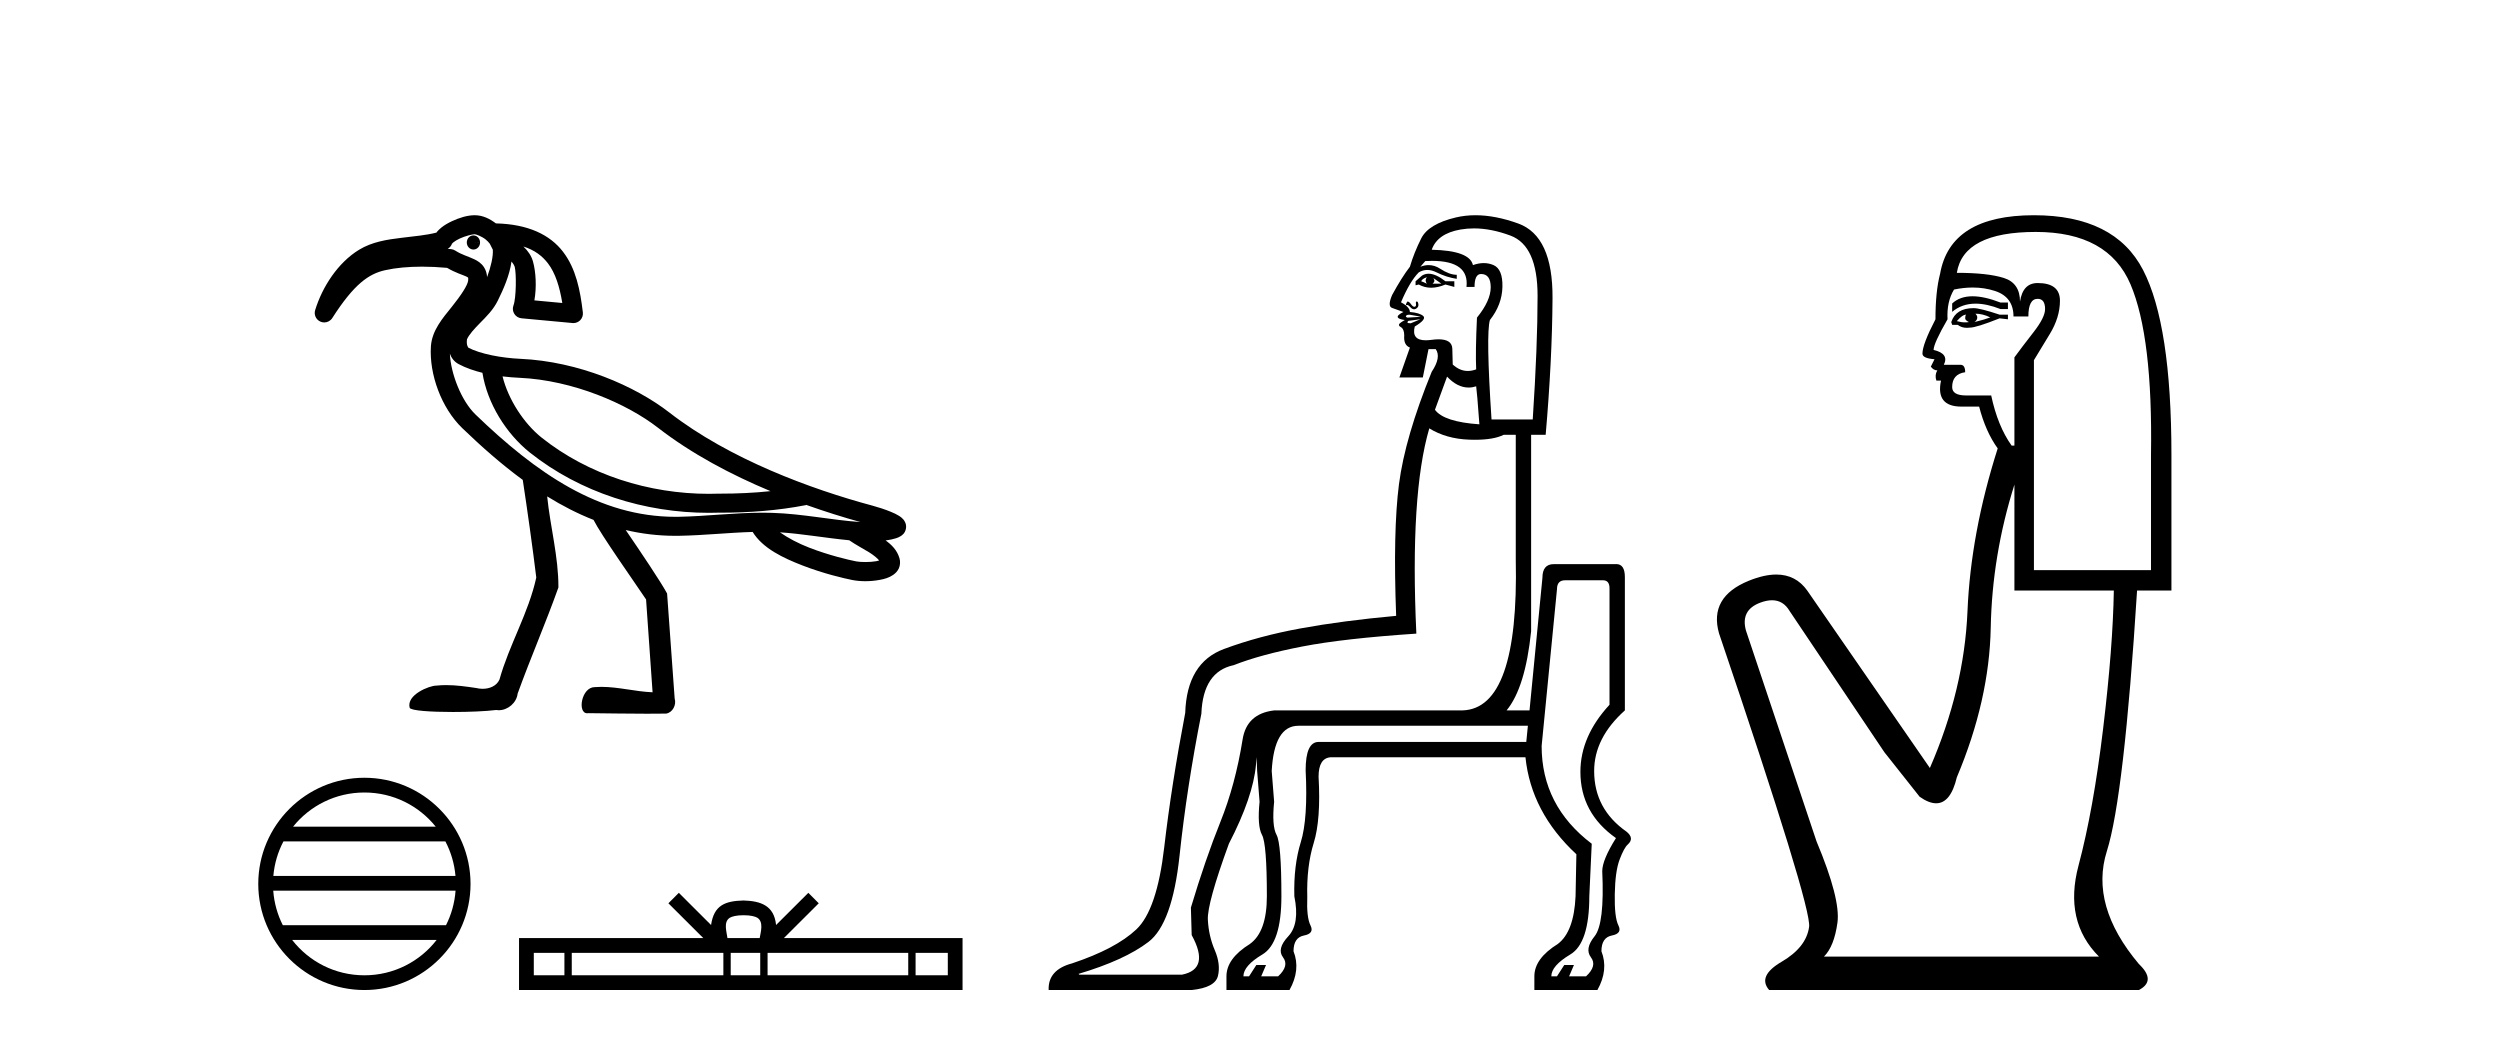 <?xml version='1.0' encoding='UTF-8' standalone='yes'?><svg xmlns='http://www.w3.org/2000/svg' xmlns:xlink='http://www.w3.org/1999/xlink' width='98.0' height='41.0' ><path d='M 18.558 9.228 C 18.556 9.228 18.555 9.228 18.553 9.228 C 18.41 9.23 18.296 9.357 18.298 9.51 C 18.301 9.661 18.417 9.782 18.559 9.782 C 18.56 9.782 18.562 9.782 18.563 9.782 C 18.707 9.78 18.821 9.653 18.818 9.5 L 18.818 9.5 L 18.558 9.505 L 18.558 9.505 L 18.818 9.498 C 18.815 9.348 18.699 9.228 18.558 9.228 ZM 18.605 9.182 C 18.653 9.182 18.868 9.255 19.034 9.384 C 19.101 9.437 19.155 9.497 19.2 9.554 L 19.317 9.785 C 19.317 9.785 19.317 9.786 19.318 9.786 C 19.339 10.053 19.241 10.46 19.095 10.862 C 19.084 10.721 19.046 10.586 18.971 10.472 C 18.866 10.313 18.719 10.223 18.591 10.163 C 18.336 10.041 18.104 9.989 17.846 9.823 C 17.797 9.791 17.741 9.771 17.682 9.766 C 17.638 9.761 17.595 9.758 17.551 9.754 C 17.636 9.705 17.699 9.625 17.725 9.53 L 17.725 9.53 C 17.72 9.548 17.718 9.555 17.719 9.555 C 17.721 9.555 17.736 9.529 17.773 9.499 C 17.83 9.453 17.923 9.397 18.029 9.348 C 18.239 9.25 18.514 9.184 18.604 9.182 C 18.604 9.182 18.605 9.182 18.605 9.182 ZM 20.518 9.663 C 20.961 9.805 21.257 10.034 21.477 10.32 C 21.775 10.708 21.939 11.249 22.042 11.877 L 20.948 11.775 C 21.04 11.25 21.007 10.661 20.893 10.252 C 20.833 10.035 20.704 9.841 20.518 9.663 ZM 19.7 14.755 L 19.7 14.755 C 19.927 14.782 20.152 14.801 20.368 14.81 C 22.458 14.904 24.579 15.825 25.787 16.763 C 27.114 17.792 28.666 18.611 30.204 19.253 C 29.555 19.322 28.899 19.351 28.243 19.351 C 28.225 19.351 28.207 19.351 28.189 19.351 C 28.184 19.351 28.18 19.351 28.175 19.351 C 28.048 19.356 27.92 19.358 27.793 19.358 C 25.439 19.358 23.065 18.615 21.227 17.151 C 20.534 16.596 19.923 15.658 19.7 14.755 ZM 17.635 13.865 L 17.635 13.865 C 17.693 14.021 17.79 14.172 17.981 14.274 C 18.262 14.423 18.58 14.533 18.911 14.614 C 19.103 15.822 19.845 16.998 20.762 17.733 C 20.763 17.734 20.763 17.734 20.763 17.734 C 22.748 19.315 25.28 20.103 27.79 20.103 C 27.927 20.103 28.064 20.101 28.201 20.096 C 28.219 20.097 28.238 20.097 28.257 20.097 C 29.375 20.097 30.489 20.014 31.6 19.799 L 31.598 19.79 L 31.598 19.79 C 32.337 20.053 33.057 20.278 33.727 20.464 C 32.62 20.391 31.468 20.14 30.271 20.104 C 30.147 20.1 30.022 20.098 29.898 20.098 C 28.774 20.098 27.666 20.239 26.615 20.258 C 26.569 20.258 26.522 20.259 26.476 20.259 C 23.496 20.259 21.027 18.552 18.639 16.248 C 18.086 15.714 17.671 14.653 17.635 13.865 ZM 30.574 20.867 C 31.454 20.924 32.359 21.09 33.289 21.178 C 33.554 21.363 33.841 21.508 34.075 21.654 C 34.258 21.769 34.386 21.879 34.464 21.97 C 34.43 21.981 34.393 21.991 34.351 21.999 C 34.224 22.022 34.068 22.032 33.922 22.032 C 33.779 22.032 33.646 22.023 33.561 22.006 C 33.273 21.95 32.49 21.766 31.739 21.475 C 31.302 21.307 30.885 21.088 30.574 20.867 ZM 18.611 8.437 C 18.604 8.437 18.598 8.437 18.591 8.437 C 18.304 8.442 18.004 8.537 17.714 8.672 C 17.569 8.74 17.431 8.818 17.307 8.916 C 17.237 8.973 17.166 9.037 17.108 9.118 C 16.718 9.22 16.233 9.262 15.734 9.323 C 15.172 9.39 14.584 9.48 14.077 9.79 C 13.252 10.292 12.636 11.238 12.354 12.157 C 12.299 12.336 12.385 12.527 12.554 12.605 C 12.604 12.629 12.658 12.64 12.71 12.64 C 12.834 12.64 12.954 12.578 13.025 12.468 C 13.884 11.125 14.461 10.734 15.096 10.592 C 15.512 10.498 16.01 10.453 16.546 10.453 C 16.862 10.453 17.192 10.469 17.526 10.5 C 17.855 10.695 18.143 10.775 18.271 10.836 C 18.336 10.866 18.348 10.882 18.348 10.882 C 18.348 10.882 18.348 10.882 18.348 10.882 C 18.348 10.881 18.348 10.881 18.348 10.881 C 18.349 10.881 18.359 10.896 18.354 10.982 C 18.342 11.176 18.061 11.591 17.707 12.032 C 17.352 12.474 16.93 12.955 16.891 13.583 C 16.823 14.663 17.296 15.987 18.122 16.784 C 18.887 17.522 19.673 18.212 20.492 18.812 C 20.666 19.946 20.888 21.531 21.022 22.64 C 20.718 24.033 19.961 25.271 19.579 26.64 C 19.463 26.895 19.188 27.001 18.919 27.001 C 18.832 27.001 18.747 26.99 18.667 26.97 C 18.279 26.913 17.887 26.856 17.494 26.856 C 17.366 26.856 17.237 26.862 17.109 26.876 C 17.106 26.876 17.104 26.876 17.101 26.876 C 16.831 26.876 15.922 27.237 16.059 27.745 C 16.101 27.86 16.901 27.91 17.755 27.91 C 18.385 27.91 19.044 27.883 19.448 27.832 C 19.482 27.838 19.516 27.841 19.551 27.841 C 19.908 27.841 20.251 27.55 20.291 27.19 C 20.796 25.792 21.391 24.428 21.89 23.028 C 21.894 21.822 21.57 20.652 21.449 19.459 L 21.449 19.459 C 22.035 19.822 22.64 20.134 23.267 20.38 C 23.553 20.954 24.847 22.783 25.326 23.498 C 25.411 24.711 25.496 25.924 25.581 27.137 C 24.908 27.112 24.247 26.925 23.573 26.925 C 23.487 26.925 23.401 26.928 23.314 26.935 C 22.79 26.935 22.623 27.96 23.019 27.96 C 23.034 27.96 23.05 27.959 23.067 27.956 C 23.832 27.963 24.597 27.978 25.362 27.978 C 25.612 27.978 25.862 27.977 26.111 27.973 C 26.372 27.933 26.523 27.624 26.447 27.384 C 26.348 26.011 26.25 24.638 26.15 23.265 C 25.887 22.781 25.113 21.634 24.528 20.777 L 24.528 20.777 C 25.154 20.925 25.802 21.004 26.475 21.004 C 26.526 21.004 26.577 21.004 26.629 21.003 C 27.598 20.986 28.565 20.879 29.504 20.852 C 29.9 21.496 30.698 21.873 31.47 22.171 C 32.283 22.485 33.083 22.672 33.418 22.738 C 33.57 22.767 33.742 22.783 33.921 22.783 C 34.108 22.783 34.301 22.766 34.487 22.731 C 34.67 22.697 34.843 22.652 35.009 22.538 C 35.091 22.482 35.177 22.402 35.233 22.284 C 35.288 22.165 35.297 22.012 35.261 21.888 C 35.169 21.569 34.953 21.355 34.715 21.184 C 34.73 21.182 34.745 21.181 34.759 21.179 C 34.89 21.16 35.011 21.137 35.126 21.099 C 35.183 21.08 35.239 21.06 35.305 21.018 C 35.37 20.976 35.476 20.903 35.511 20.73 C 35.547 20.552 35.462 20.42 35.406 20.356 C 35.35 20.292 35.3 20.259 35.25 20.226 C 35.149 20.161 35.041 20.112 34.922 20.063 C 34.685 19.965 34.414 19.879 34.213 19.825 C 31.781 19.172 28.587 17.992 26.243 16.174 C 24.894 15.126 22.683 14.168 20.402 14.066 C 19.676 14.033 18.833 13.883 18.332 13.616 L 18.332 13.616 C 18.345 13.623 18.352 13.626 18.355 13.626 C 18.365 13.626 18.323 13.584 18.308 13.511 C 18.287 13.419 18.307 13.3 18.306 13.3 L 18.306 13.3 C 18.306 13.3 18.306 13.3 18.306 13.3 C 18.387 13.116 18.585 12.897 18.824 12.655 C 19.062 12.413 19.337 12.146 19.515 11.782 C 19.732 11.342 19.975 10.801 20.05 10.252 C 20.122 10.336 20.167 10.422 20.175 10.451 C 20.245 10.704 20.238 11.685 20.128 11.973 C 20.087 12.082 20.099 12.204 20.161 12.303 C 20.222 12.401 20.326 12.466 20.442 12.477 L 22.443 12.663 C 22.455 12.664 22.466 12.665 22.478 12.665 C 22.578 12.665 22.674 12.624 22.745 12.552 C 22.823 12.472 22.861 12.36 22.848 12.248 C 22.745 11.382 22.582 10.534 22.068 9.866 C 21.559 9.204 20.706 8.787 19.44 8.757 C 19.2 8.578 18.931 8.437 18.611 8.437 Z' style='fill:#000000;stroke:none' /><path d='M 14.285 31.066 C 15.416 31.066 16.424 31.588 17.08 32.405 L 11.489 32.405 C 12.145 31.588 13.153 31.066 14.285 31.066 ZM 17.459 32.983 C 17.674 33.393 17.813 33.851 17.855 34.337 L 10.715 34.337 C 10.757 33.851 10.895 33.393 11.111 32.983 ZM 17.858 34.914 C 17.823 35.399 17.691 35.857 17.483 36.269 L 11.087 36.269 C 10.878 35.857 10.747 35.399 10.711 34.914 ZM 17.116 36.846 C 16.461 37.69 15.437 38.232 14.285 38.232 C 13.132 38.232 12.108 37.69 11.453 36.846 ZM 14.285 30.488 C 11.991 30.488 10.124 32.356 10.124 34.649 C 10.124 36.942 11.991 38.809 14.285 38.809 C 16.578 38.809 18.445 36.942 18.445 34.649 C 18.445 32.356 16.578 30.488 14.285 30.488 Z' style='fill:#000000;stroke:none' /><path d='M 29.148 35.877 C 29.43 35.877 29.6 35.925 29.687 35.975 C 29.943 36.138 29.821 36.529 29.78 36.773 L 28.516 36.773 C 28.486 36.524 28.348 36.143 28.609 35.975 C 28.697 35.925 28.866 35.877 29.148 35.877 ZM 22.125 37.352 L 22.125 38.23 L 20.925 38.23 L 20.925 37.352 ZM 28.356 37.352 L 28.356 38.23 L 22.413 38.23 L 22.413 37.352 ZM 29.801 37.352 L 29.801 38.23 L 28.644 38.23 L 28.644 37.352 ZM 35.603 37.352 L 35.603 38.23 L 30.089 38.23 L 30.089 37.352 ZM 37.154 37.352 L 37.154 38.23 L 35.891 38.23 L 35.891 37.352 ZM 26.61 34.999 L 26.201 35.409 L 27.569 36.773 L 20.346 36.773 L 20.346 38.809 L 37.732 38.809 L 37.732 36.773 L 30.727 36.773 L 32.095 35.409 L 31.686 34.999 L 30.422 36.26 C 30.346 35.496 29.822 35.32 29.148 35.299 C 28.428 35.318 27.986 35.48 27.874 36.26 L 26.61 34.999 Z' style='fill:#000000;stroke:none' /><path d='M 55.933 10.867 Q 55.838 10.994 55.933 11.121 Q 55.806 11.058 55.711 11.026 Q 55.743 10.931 55.933 10.867 ZM 56.187 10.899 L 56.503 11.121 L 56.155 11.121 Q 56.282 11.026 56.187 10.899 ZM 56 10.73 Q 55.859 10.73 55.743 10.804 L 55.49 11.026 L 55.49 11.184 L 55.616 11.153 Q 55.838 11.279 56.1 11.279 Q 56.361 11.279 56.662 11.153 L 57.01 11.248 L 57.01 11.026 L 56.662 11.026 Q 56.282 10.73 56 10.73 ZM 55.11 11.973 L 55.11 11.973 Q 55.11 11.973 55.11 11.973 L 55.11 11.973 Q 55.11 11.973 55.11 11.973 ZM 55.232 12.337 Q 55.256 12.337 55.284 12.341 Q 55.395 12.356 55.553 12.388 Q 55.711 12.42 55.68 12.42 L 55.173 12.451 Q 55.078 12.42 55.125 12.372 Q 55.161 12.337 55.232 12.337 ZM 55.68 12.515 Q 55.616 12.546 55.49 12.594 Q 55.363 12.642 55.3 12.673 Q 55.173 12.673 55.173 12.642 Q 55.173 12.61 55.205 12.578 L 55.68 12.515 ZM 56.133 10.226 Q 57.602 10.226 57.486 11.248 L 57.802 11.248 Q 57.802 10.741 58.056 10.741 Q 58.436 10.741 58.436 11.263 Q 58.436 11.786 57.897 12.451 Q 57.834 13.782 57.866 14.479 Q 57.697 14.542 57.538 14.542 Q 57.222 14.542 56.947 14.289 Q 56.947 14.13 56.931 13.671 Q 56.918 13.301 56.392 13.301 Q 56.265 13.301 56.107 13.323 Q 55.987 13.339 55.888 13.339 Q 55.323 13.339 55.458 12.8 Q 55.933 12.515 55.791 12.388 Q 55.648 12.261 55.268 12.23 Q 55.268 12.102 55.111 11.975 L 55.111 11.975 Q 55.132 11.955 55.157 11.955 Q 55.21 11.955 55.284 12.04 Q 55.358 12.124 55.432 12.124 Q 55.469 12.124 55.506 12.103 Q 55.616 12.04 55.601 11.929 Q 55.585 11.818 55.537 11.818 Q 55.49 11.818 55.506 11.913 Q 55.521 12.008 55.458 12.024 Q 55.45 12.026 55.442 12.026 Q 55.385 12.026 55.315 11.929 Q 55.236 11.818 55.173 11.818 Q 55.173 11.818 55.141 11.865 Q 55.11 11.912 55.11 11.973 L 55.11 11.973 Q 55.033 11.911 54.919 11.85 Q 55.268 11.026 55.616 10.677 Q 55.775 10.582 55.949 10.582 Q 56.123 10.582 56.313 10.677 Q 56.694 10.867 57.105 10.931 L 57.105 10.772 Q 56.82 10.772 56.456 10.535 Q 56.237 10.392 56.002 10.392 Q 55.844 10.392 55.68 10.456 L 55.87 10.234 Q 56.007 10.226 56.133 10.226 ZM 57.777 8.953 Q 58.454 8.953 59.212 9.236 Q 60.273 9.632 60.273 11.596 Q 60.273 13.56 60.083 16.443 L 58.468 16.443 Q 58.246 13.085 58.404 12.546 Q 58.879 11.945 58.895 11.248 Q 58.911 10.551 58.547 10.392 Q 58.365 10.313 58.163 10.313 Q 57.961 10.313 57.739 10.392 Q 57.612 9.822 56.123 9.79 Q 56.345 9.157 57.248 8.998 Q 57.506 8.953 57.777 8.953 ZM 56.725 14.764 Q 57.129 15.192 57.569 15.192 Q 57.715 15.192 57.866 15.144 Q 57.897 15.334 57.992 16.633 Q 56.598 16.538 56.25 16.063 L 56.725 14.764 ZM 56.028 16.792 Q 56.694 17.203 57.596 17.235 Q 57.709 17.239 57.815 17.239 Q 58.555 17.239 58.943 17.045 L 59.418 17.045 L 59.418 21.924 Q 59.545 27.785 57.327 27.848 L 49.946 27.848 Q 48.869 27.975 48.71 28.988 Q 48.425 30.763 47.839 32.22 Q 47.253 33.677 46.683 35.578 L 46.714 36.655 Q 47.443 37.986 46.334 38.207 L 42.311 38.207 L 42.279 38.176 Q 44.085 37.637 45.019 36.924 Q 45.954 36.212 46.239 33.535 Q 46.524 30.858 47.094 27.975 Q 47.158 26.327 48.362 26.074 Q 49.407 25.662 51.039 25.345 Q 52.67 25.028 55.521 24.838 Q 55.268 19.389 56.028 16.792 ZM 59.893 28.45 L 59.83 29.084 L 51.688 29.084 Q 51.181 29.084 51.181 30.192 Q 51.276 32.093 50.991 33.012 Q 50.706 33.931 50.738 35.134 Q 50.959 36.212 50.5 36.703 Q 50.041 37.194 50.294 37.526 Q 50.548 37.859 50.104 38.271 L 49.439 38.271 L 49.629 37.827 L 49.249 37.827 L 48.964 38.271 L 48.742 38.271 Q 48.742 37.859 49.486 37.415 Q 50.231 36.972 50.231 35.134 Q 50.231 33.075 50.041 32.727 Q 49.851 32.378 49.946 31.428 L 49.851 30.224 Q 49.946 28.45 50.896 28.45 ZM 62.839 22.747 Q 63.093 22.747 63.093 23.064 L 63.093 27.626 Q 61.952 28.862 61.952 30.256 Q 61.952 31.871 63.346 32.853 Q 62.808 33.709 62.808 34.152 Q 62.903 36.212 62.507 36.703 Q 62.111 37.194 62.364 37.526 Q 62.618 37.859 62.174 38.271 L 61.509 38.271 L 61.699 37.827 L 61.319 37.827 L 61.034 38.271 L 60.812 38.271 Q 60.812 37.859 61.556 37.415 Q 62.301 36.972 62.301 35.134 L 62.396 33.075 Q 60.432 31.586 60.432 29.242 L 61.034 23.096 Q 61.034 22.747 61.351 22.747 ZM 57.84 8.437 Q 57.44 8.437 57.074 8.523 Q 55.997 8.777 55.711 9.347 Q 55.426 9.917 55.268 10.456 Q 54.951 10.867 54.571 11.564 Q 54.381 12.008 54.571 12.071 Q 54.761 12.135 55.014 12.23 Q 54.761 12.356 54.793 12.436 Q 54.824 12.513 55.068 12.545 L 55.068 12.545 Q 55.036 12.562 54.935 12.626 Q 54.761 12.737 54.904 12.816 Q 55.046 12.895 55.046 13.148 Q 55.014 13.529 55.268 13.624 L 54.856 14.796 L 55.775 14.796 L 55.997 13.687 L 56.282 13.687 Q 56.503 14.004 56.123 14.574 Q 55.078 17.14 54.84 18.978 Q 54.603 20.815 54.729 24.141 Q 52.638 24.331 50.991 24.632 Q 49.344 24.933 47.981 25.44 Q 46.524 25.979 46.461 27.943 Q 45.922 30.763 45.637 33.218 Q 45.352 35.673 44.544 36.433 Q 43.736 37.194 42.026 37.764 Q 41.075 38.017 41.107 38.809 L 46.714 38.809 Q 47.633 38.714 47.744 38.255 Q 47.855 37.796 47.617 37.241 Q 47.38 36.687 47.348 36.053 Q 47.316 35.42 48.172 33.075 Q 49.122 31.238 49.233 29.986 Q 49.247 29.824 49.268 29.678 L 49.268 29.678 Q 49.265 29.933 49.28 30.224 L 49.375 31.428 Q 49.28 32.378 49.47 32.727 Q 49.661 33.075 49.661 35.134 Q 49.661 36.528 48.995 37.004 Q 48.077 37.574 48.077 38.271 L 48.077 38.809 L 50.548 38.809 Q 50.991 38.017 50.706 37.289 Q 50.706 36.75 51.118 36.671 Q 51.53 36.592 51.371 36.275 Q 51.213 35.958 51.245 35.166 Q 51.213 33.962 51.498 33.044 Q 51.783 32.125 51.688 30.446 Q 51.688 29.717 52.163 29.685 L 59.798 29.685 Q 60.02 31.84 61.794 33.487 L 61.762 35.134 Q 61.699 36.528 61.065 37.004 Q 60.147 37.574 60.147 38.271 L 60.147 38.809 L 62.618 38.809 Q 63.061 38.017 62.776 37.289 Q 62.776 36.75 63.188 36.671 Q 63.6 36.592 63.441 36.275 Q 63.283 35.958 63.299 35.055 Q 63.315 34.152 63.489 33.693 Q 63.663 33.234 63.806 33.107 Q 63.948 32.98 63.932 32.853 Q 63.917 32.727 63.758 32.6 Q 62.491 31.713 62.491 30.224 Q 62.491 28.925 63.695 27.848 L 63.695 22.621 Q 63.695 22.112 63.356 22.112 Q 63.336 22.112 63.315 22.114 L 60.907 22.114 Q 60.463 22.114 60.463 22.652 L 59.957 27.848 L 59.058 27.848 Q 59.793 26.956 60.02 24.743 L 60.02 17.045 L 60.59 17.045 Q 60.844 14.13 60.859 11.691 Q 60.875 9.252 59.513 8.761 Q 58.615 8.437 57.84 8.437 Z' style='fill:#000000;stroke:none' /><path d='M 77.323 11.614 Q 76.827 11.614 76.525 11.897 L 76.525 12.224 Q 76.907 11.903 77.444 11.903 Q 77.88 11.903 78.419 12.115 L 78.711 12.115 L 78.711 11.86 L 78.419 11.86 Q 77.786 11.614 77.323 11.614 ZM 77.436 12.297 Q 77.727 12.297 78.019 12.443 Q 77.836 12.516 77.399 12.625 Q 77.509 12.552 77.509 12.443 Q 77.509 12.37 77.436 12.297 ZM 77.072 12.334 Q 77.035 12.37 77.035 12.479 Q 77.035 12.552 77.181 12.625 Q 77.108 12.637 77.031 12.637 Q 76.877 12.637 76.708 12.588 Q 76.926 12.334 77.072 12.334 ZM 77.363 12.079 Q 76.671 12.079 76.489 12.625 L 76.525 12.734 L 76.744 12.734 Q 76.89 12.851 77.105 12.851 Q 77.159 12.851 77.217 12.843 Q 77.472 12.843 78.383 12.479 L 78.711 12.516 L 78.711 12.334 L 78.383 12.334 Q 77.618 12.079 77.363 12.079 ZM 77.331 11.271 Q 77.789 11.271 78.201 11.405 Q 78.929 11.642 78.929 12.406 L 79.512 12.406 Q 79.512 11.714 79.876 11.714 Q 80.167 11.714 80.167 12.115 Q 80.167 12.443 79.712 13.025 Q 79.257 13.608 78.965 14.009 L 78.965 17.468 L 78.856 17.468 Q 78.31 16.704 78.055 15.502 L 77.072 15.502 Q 76.525 15.502 76.525 15.174 Q 76.525 14.664 77.035 14.591 Q 77.035 14.3 76.853 14.3 L 76.198 14.3 Q 76.416 13.863 75.797 13.717 Q 75.797 13.462 76.343 12.516 Q 76.307 11.824 76.598 11.35 Q 76.978 11.271 77.331 11.271 ZM 79.803 9.092 Q 82.644 9.092 83.518 11.15 Q 84.392 13.208 84.319 17.833 L 84.319 22.348 L 79.73 22.348 L 79.73 14.118 Q 79.949 13.754 80.349 13.098 Q 80.75 12.443 80.75 11.787 Q 80.75 11.095 79.876 11.095 Q 79.293 11.095 79.184 11.824 Q 79.184 11.095 78.547 10.895 Q 77.909 10.695 76.708 10.695 Q 76.962 9.092 79.803 9.092 ZM 78.965 18.998 L 78.965 23.15 L 82.862 23.15 Q 82.826 25.371 82.443 28.558 Q 82.061 31.744 81.478 33.929 Q 80.896 36.114 82.279 37.498 L 71.5 37.498 Q 71.9 37.098 72.028 36.169 Q 72.155 35.24 71.208 32.982 L 68.441 24.716 Q 68.222 23.914 69.005 23.623 Q 69.256 23.53 69.463 23.53 Q 69.905 23.53 70.152 23.951 L 73.867 29.486 L 75.251 31.234 Q 75.615 31.489 75.898 31.489 Q 76.465 31.489 76.708 30.47 Q 77.982 27.447 78.037 24.606 Q 78.091 21.766 78.965 18.998 ZM 79.73 8.437 Q 76.453 8.437 76.052 10.731 Q 75.87 11.423 75.87 12.516 Q 75.36 13.499 75.36 13.863 Q 75.36 14.045 75.833 14.082 L 75.688 14.373 Q 75.797 14.519 75.943 14.519 Q 75.833 14.701 75.906 14.919 L 76.088 14.919 Q 75.87 15.939 76.89 15.939 L 77.582 15.939 Q 77.836 16.922 78.31 17.578 Q 77.254 20.892 77.126 23.951 Q 76.999 27.01 75.651 30.105 L 70.844 23.15 Q 70.396 22.522 69.631 22.522 Q 69.152 22.522 68.55 22.767 Q 66.984 23.405 67.385 24.825 Q 71.026 35.568 70.917 36.333 Q 70.808 37.134 69.843 37.699 Q 68.878 38.263 69.351 38.809 L 83.845 38.809 Q 84.537 38.445 83.845 37.79 Q 81.915 35.495 82.589 33.365 Q 83.263 31.234 83.773 23.15 L 85.12 23.15 L 85.12 17.833 Q 85.12 12.734 84.009 10.585 Q 82.899 8.437 79.73 8.437 Z' style='fill:#000000;stroke:none' /></svg>